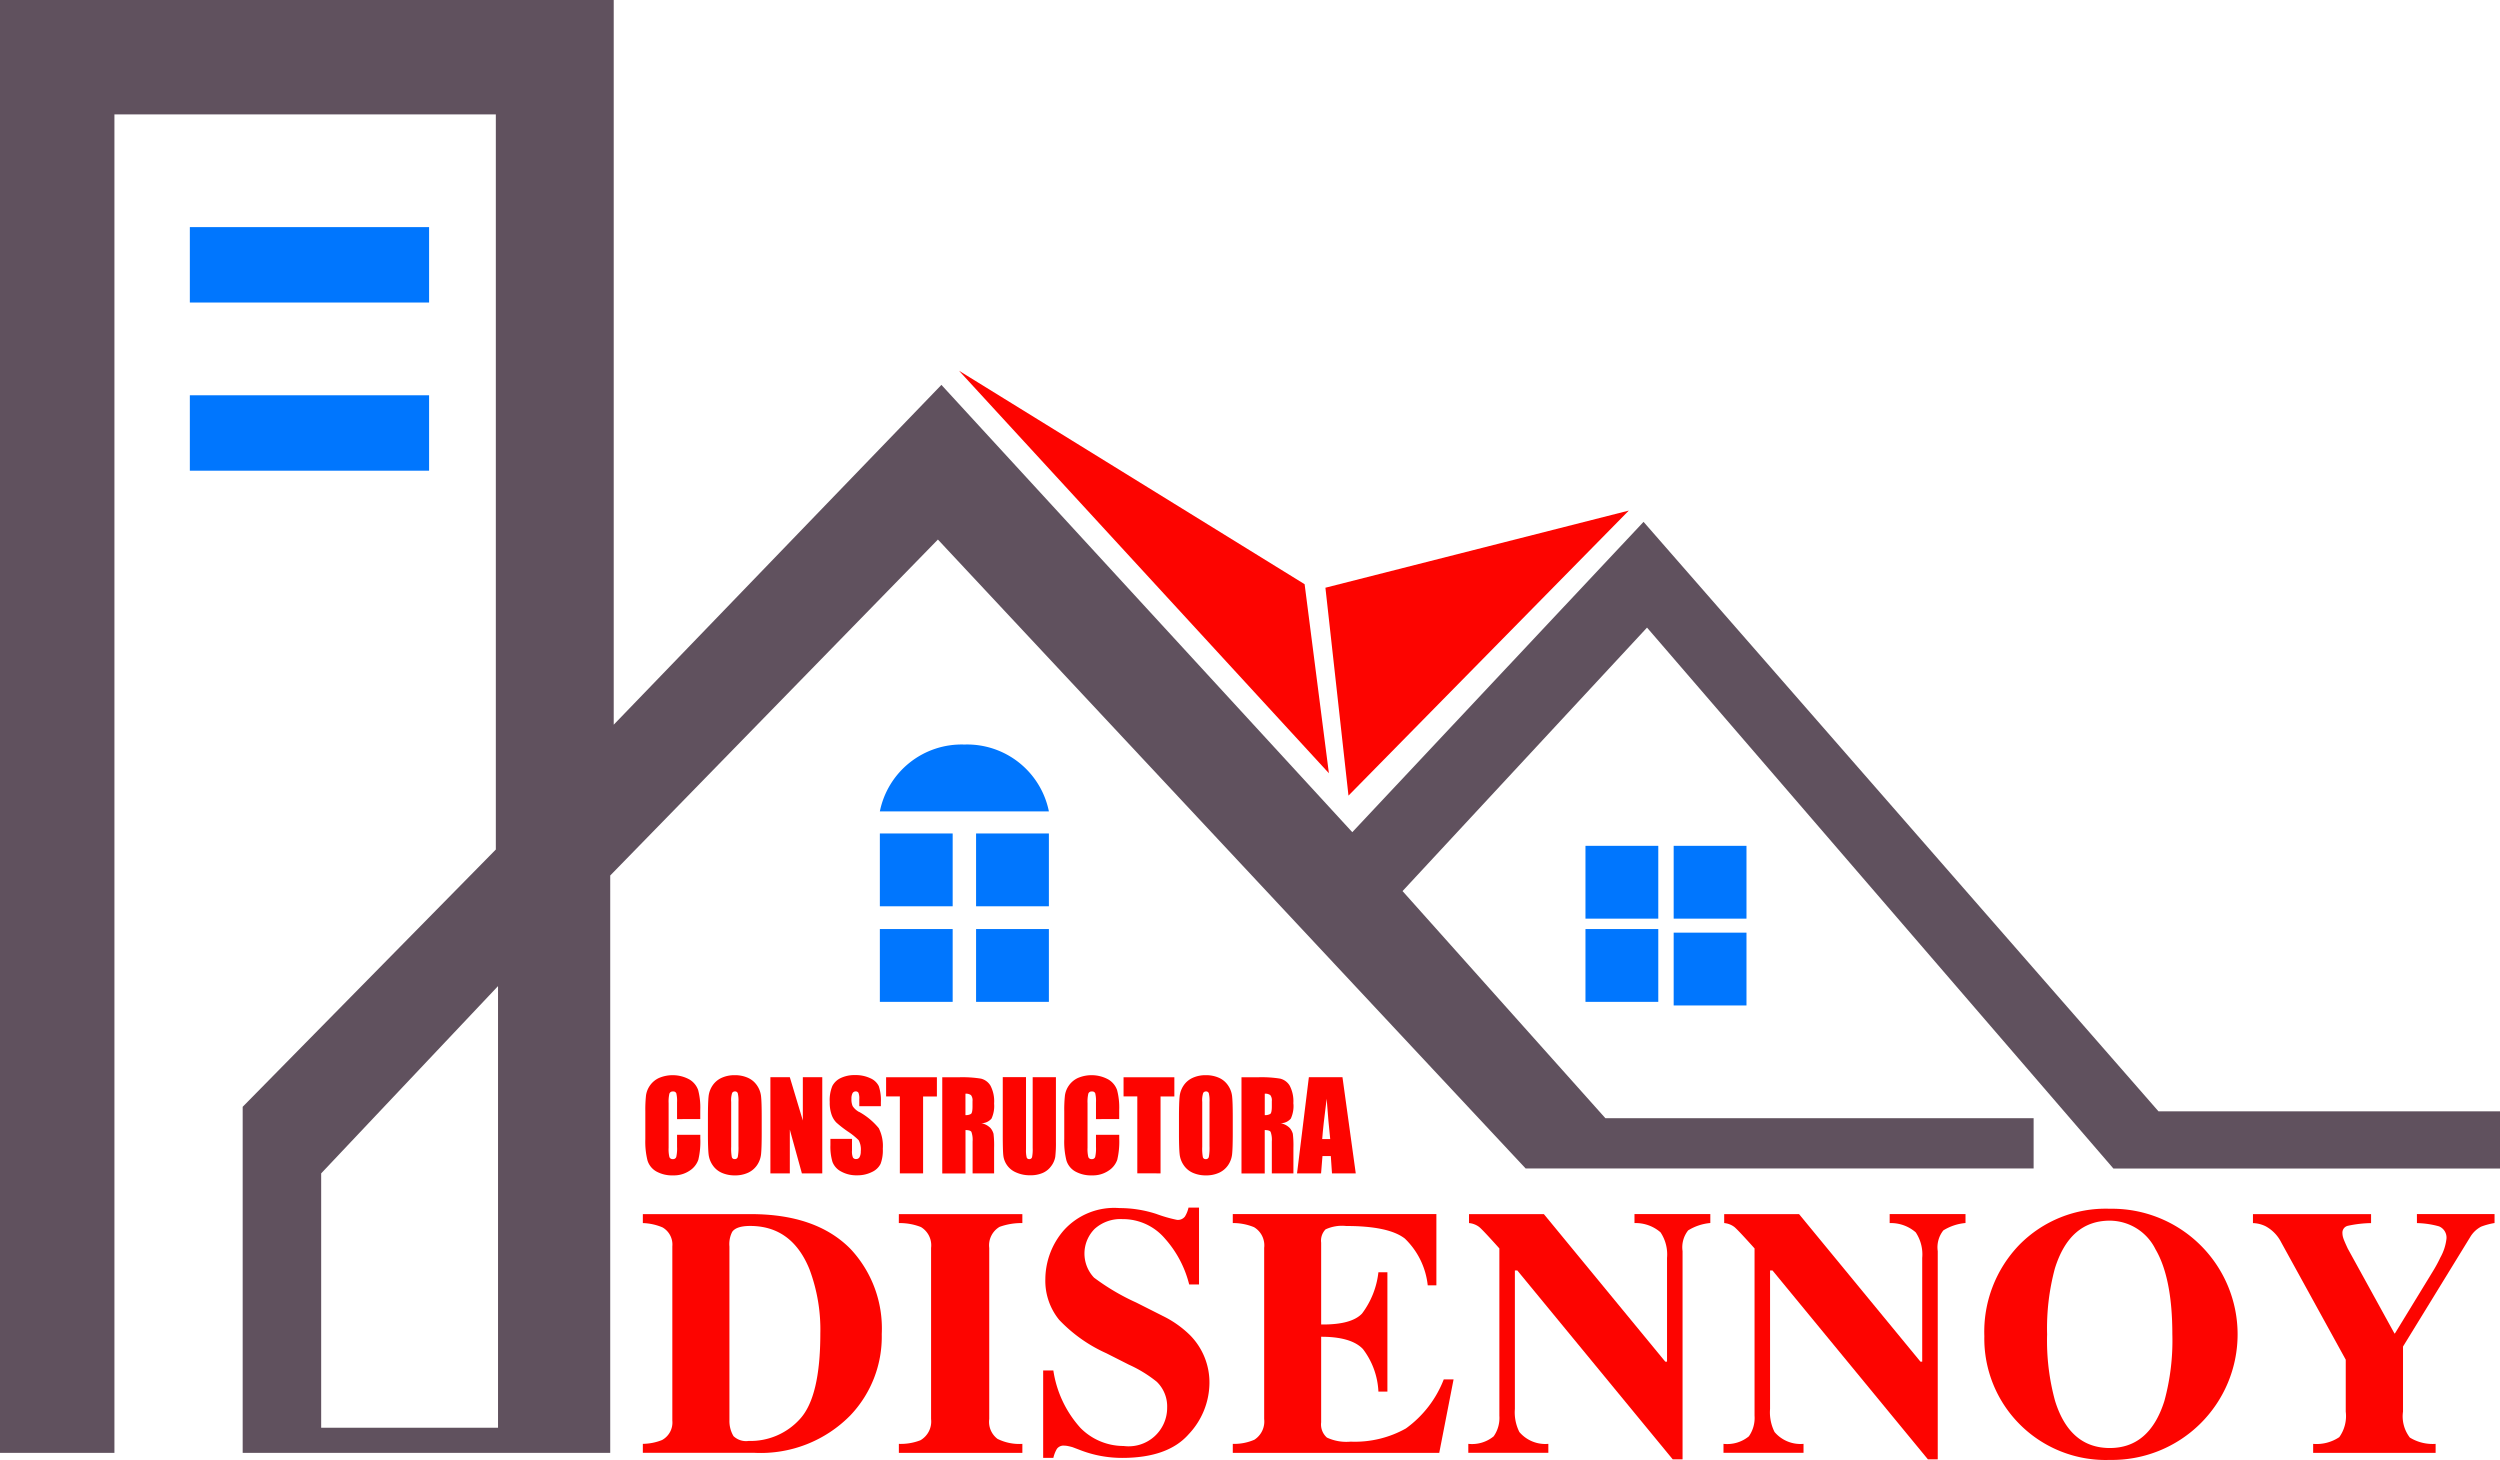 <?xml version="1.0" encoding="UTF-8"?> <svg xmlns="http://www.w3.org/2000/svg" xmlns:xlink="http://www.w3.org/1999/xlink" id="Group_620" data-name="Group 620" width="211.336" height="123.413" viewBox="0 0 211.336 123.413"><defs><clipPath id="clip-path"><rect id="Rectangle_358" data-name="Rectangle 358" width="211.336" height="123.413" fill="none"></rect></clipPath></defs><rect id="Rectangle_348" data-name="Rectangle 348" width="20.225" height="6.375" transform="translate(16.048 19.199)" fill="#0076fe"></rect><rect id="Rectangle_349" data-name="Rectangle 349" width="20.225" height="6.375" transform="translate(16.048 33.415)" fill="#0076fe"></rect><path id="Path_119" data-name="Path 119" d="M237.07,98.4,207.854,80.355l31.268,34.024Z" transform="translate(-126.785 -49.014)" fill="#fd0400"></path><path id="Path_120" data-name="Path 120" d="M312.918,110.662l-25.648,6.522,1.95,17.574Z" transform="translate(-175.227 -67.501)" fill="#fd0400"></path><rect id="Rectangle_350" data-name="Rectangle 350" width="6.155" height="6.155" transform="translate(74.378 70.457)" fill="#0076fe"></rect><rect id="Rectangle_351" data-name="Rectangle 351" width="6.155" height="6.155" transform="translate(82.512 70.457)" fill="#0076fe"></rect><rect id="Rectangle_352" data-name="Rectangle 352" width="6.155" height="6.155" transform="translate(74.378 78.536)" fill="#0076fe"></rect><rect id="Rectangle_353" data-name="Rectangle 353" width="6.155" height="6.155" transform="translate(82.512 78.536)" fill="#0076fe"></rect><rect id="Rectangle_354" data-name="Rectangle 354" width="6.155" height="6.155" transform="translate(134.027 71.502)" fill="#0076fe"></rect><rect id="Rectangle_355" data-name="Rectangle 355" width="6.155" height="6.155" transform="translate(141.483 71.502)" fill="#0076fe"></rect><rect id="Rectangle_356" data-name="Rectangle 356" width="6.155" height="6.155" transform="translate(141.483 78.841)" fill="#0076fe"></rect><rect id="Rectangle_357" data-name="Rectangle 357" width="6.155" height="6.155" transform="translate(134.027 78.536)" fill="#0076fe"></rect><g id="Group_619" data-name="Group 619"><g id="Group_618" data-name="Group 618" clip-path="url(#clip-path)"><path id="Path_121" data-name="Path 121" d="M197.845,161.37a7.051,7.051,0,0,0-7.145,5.65h14.289a7.051,7.051,0,0,0-7.144-5.65" transform="translate(-116.322 -98.431)" fill="#0076fe"></path><path id="Path_122" data-name="Path 122" d="M144.511,236.747v-.772a5.8,5.8,0,0,0-.177-1.678,1.7,1.7,0,0,0-.742-.9,2.953,2.953,0,0,0-2.565-.128,1.9,1.9,0,0,0-.77.642,1.917,1.917,0,0,0-.333.844,11.241,11.241,0,0,0-.057,1.319v2.375a6.564,6.564,0,0,0,.182,1.79,1.608,1.608,0,0,0,.743.932,2.737,2.737,0,0,0,1.424.335,2.374,2.374,0,0,0,1.4-.4,1.8,1.8,0,0,0,.733-.925,6.7,6.7,0,0,0,.166-1.79v-.317h-1.965V239.1a3.149,3.149,0,0,1-.068.849.273.273,0,0,1-.287.181.278.278,0,0,1-.294-.18,2.847,2.847,0,0,1-.065-.774V235.4a3.06,3.06,0,0,1,.065-.8.289.289,0,0,1,.308-.186.268.268,0,0,1,.277.152,2.717,2.717,0,0,1,.063.769v1.414Z" transform="translate(-85.315 -142.146)" fill="#fd0400"></path><path id="Path_123" data-name="Path 123" d="M154.619,241.293a2.676,2.676,0,0,0,1.09.213,2.594,2.594,0,0,0,1.12-.225,1.851,1.851,0,0,0,.764-.648,2.014,2.014,0,0,0,.335-.931q.053-.51.054-1.735v-1.392c0-.837-.018-1.422-.056-1.757a2,2,0,0,0-.35-.928,1.808,1.808,0,0,0-.777-.64,2.651,2.651,0,0,0-1.09-.215,2.594,2.594,0,0,0-1.121.227,1.827,1.827,0,0,0-.763.647,2.016,2.016,0,0,0-.335.931q-.054.508-.055,1.734v1.392q0,1.256.057,1.758a2.005,2.005,0,0,0,.35.929,1.809,1.809,0,0,0,.777.64m.782-6a1.939,1.939,0,0,1,.082-.757.264.264,0,0,1,.236-.128.233.233,0,0,1,.24.159,2.7,2.7,0,0,1,.058.725v3.737a4.361,4.361,0,0,1-.056.908.244.244,0,0,1-.257.191.234.234,0,0,1-.25-.166,4.03,4.03,0,0,1-.053-.873Z" transform="translate(-93.591 -142.145)" fill="#fd0400"></path><path id="Path_124" data-name="Path 124" d="M169.636,241.606h1.723v-8.129h-1.643v3.659l-1.1-3.659h-1.642v8.129h1.642v-3.7Z" transform="translate(-101.849 -142.415)" fill="#fd0400"></path><path id="Path_125" data-name="Path 125" d="M182.318,236.15a1.51,1.51,0,0,1-.555-.5,1.421,1.421,0,0,1-.1-.613.967.967,0,0,1,.09-.473.293.293,0,0,1,.269-.156.253.253,0,0,1,.233.115,1.264,1.264,0,0,1,.07.537v.6h1.825v-.322a3.8,3.8,0,0,0-.175-1.374,1.412,1.412,0,0,0-.715-.67,2.916,2.916,0,0,0-1.3-.266,2.677,2.677,0,0,0-1.195.245,1.533,1.533,0,0,0-.716.674,3.148,3.148,0,0,0-.222,1.367,3.055,3.055,0,0,0,.157,1.064,1.794,1.794,0,0,0,.394.654,9.257,9.257,0,0,0,.971.758,5.972,5.972,0,0,1,.92.738,1.621,1.621,0,0,1,.182.939,1.006,1.006,0,0,1-.1.492.315.315,0,0,1-.292.165.288.288,0,0,1-.273-.131,1.391,1.391,0,0,1-.077-.587v-.989h-1.825v.533a4.494,4.494,0,0,0,.172,1.41,1.529,1.529,0,0,0,.731.818,2.655,2.655,0,0,0,1.347.322,2.714,2.714,0,0,0,1.26-.279,1.513,1.513,0,0,0,.731-.69,3.247,3.247,0,0,0,.189-1.28,3.345,3.345,0,0,0-.34-1.732,5.7,5.7,0,0,0-1.653-1.376" transform="translate(-109.686 -142.146)" fill="#fd0400"></path><path id="Path_126" data-name="Path 126" d="M193.216,241.606h1.965v-6.5h1.167v-1.626h-4.294V235.1h1.162Z" transform="translate(-117.148 -142.415)" fill="#fd0400"></path><path id="Path_127" data-name="Path 127" d="M208.6,235.7a2.841,2.841,0,0,0-.31-1.515,1.3,1.3,0,0,0-.8-.589,9.873,9.873,0,0,0-1.882-.115h-1.391v8.129h1.965v-3.666c.271,0,.438.052.5.156a2,2,0,0,1,.1.809v2.7H208.6V239.46a8.214,8.214,0,0,0-.049-1.2,1.289,1.289,0,0,0-.25-.479,1.451,1.451,0,0,0-.784-.416,1.123,1.123,0,0,0,.864-.392,2.528,2.528,0,0,0,.219-1.275m-1.825.246c0,.358-.044.571-.133.635a.819.819,0,0,1-.464.1v-1.808a.691.691,0,0,1,.469.121.71.71,0,0,1,.128.506Z" transform="translate(-124.564 -142.414)" fill="#fd0400"></path><path id="Path_128" data-name="Path 128" d="M221.444,240.976a1.834,1.834,0,0,0,.332-.768,10.224,10.224,0,0,0,.056-1.3v-5.432h-1.965v5.99a3.284,3.284,0,0,1-.053.771.226.226,0,0,1-.24.162.209.209,0,0,1-.217-.148,2.533,2.533,0,0,1-.054-.679v-6.1h-1.965v4.81q0,1.376.046,1.8a1.769,1.769,0,0,0,1.078,1.443,2.8,2.8,0,0,0,1.2.241,2.558,2.558,0,0,0,1.061-.2,1.735,1.735,0,0,0,.726-.6" transform="translate(-132.57 -142.415)" fill="#fd0400"></path><path id="Path_129" data-name="Path 129" d="M235.312,236.747v-.772a5.787,5.787,0,0,0-.178-1.678,1.7,1.7,0,0,0-.742-.9,2.953,2.953,0,0,0-2.565-.128,1.9,1.9,0,0,0-.77.642,1.92,1.92,0,0,0-.333.844,11.134,11.134,0,0,0-.057,1.319v2.375a6.564,6.564,0,0,0,.182,1.79,1.607,1.607,0,0,0,.743.932,2.737,2.737,0,0,0,1.424.335,2.374,2.374,0,0,0,1.4-.4,1.8,1.8,0,0,0,.733-.925,6.716,6.716,0,0,0,.166-1.79v-.317h-1.966V239.1a3.155,3.155,0,0,1-.067.849.274.274,0,0,1-.287.181.277.277,0,0,1-.294-.18,2.826,2.826,0,0,1-.066-.774V235.4a3.037,3.037,0,0,1,.066-.8.288.288,0,0,1,.308-.186.268.268,0,0,1,.277.152,2.717,2.717,0,0,1,.063.769v1.414Z" transform="translate(-140.701 -142.146)" fill="#fd0400"></path><path id="Path_130" data-name="Path 130" d="M246.646,241.606v-6.5h1.167v-1.626h-4.294V235.1h1.162v6.5Z" transform="translate(-148.54 -142.415)" fill="#fd0400"></path><path id="Path_131" data-name="Path 131" d="M259.674,233.89a1.808,1.808,0,0,0-.777-.64,2.658,2.658,0,0,0-1.09-.214,2.6,2.6,0,0,0-1.121.227,1.827,1.827,0,0,0-.763.647,2.019,2.019,0,0,0-.335.932q-.054.508-.055,1.733v1.392q0,1.256.057,1.757a2,2,0,0,0,.35.93,1.812,1.812,0,0,0,.777.64,2.683,2.683,0,0,0,1.09.213,2.594,2.594,0,0,0,1.12-.225,1.849,1.849,0,0,0,.764-.648,2.016,2.016,0,0,0,.335-.931q.053-.51.054-1.735v-1.392c0-.837-.018-1.421-.056-1.757a2,2,0,0,0-.35-.928m-1.559,5.142a4.332,4.332,0,0,1-.056.908.244.244,0,0,1-.257.191.234.234,0,0,1-.25-.165,4.031,4.031,0,0,1-.053-.873v-3.8a1.933,1.933,0,0,1,.082-.756.263.263,0,0,1,.236-.128.233.233,0,0,1,.24.159,2.7,2.7,0,0,1,.059.725Z" transform="translate(-155.869 -142.146)" fill="#fd0400"></path><path id="Path_132" data-name="Path 132" d="M273.456,235.7a2.841,2.841,0,0,0-.31-1.515,1.3,1.3,0,0,0-.8-.589,9.873,9.873,0,0,0-1.882-.115h-1.391v8.129h1.965v-3.666c.271,0,.438.052.5.156a2,2,0,0,1,.1.809v2.7h1.825V239.46a8.214,8.214,0,0,0-.049-1.2,1.288,1.288,0,0,0-.25-.479,1.451,1.451,0,0,0-.784-.416,1.123,1.123,0,0,0,.864-.392,2.528,2.528,0,0,0,.219-1.275m-1.825.246c0,.358-.044.571-.133.635a.819.819,0,0,1-.464.1v-1.808a.691.691,0,0,1,.469.121.71.71,0,0,1,.128.506Z" transform="translate(-164.125 -142.414)" fill="#fd0400"></path><path id="Path_133" data-name="Path 133" d="M283.977,240.144l.1,1.461h2.009l-1.123-8.129h-2.841l-1,8.129h2.032l.118-1.461Zm-.351-4.856q.149,2.033.3,3.414h-.676q.077-1.078.377-3.414" transform="translate(-171.478 -142.414)" fill="#fd0400"></path><path id="Path_134" data-name="Path 134" d="M148.457,263.148h-9.128v.758a4.593,4.593,0,0,1,1.663.364,1.669,1.669,0,0,1,.83,1.6V280.6a1.685,1.685,0,0,1-.874,1.647,4.53,4.53,0,0,1-1.619.321v.758h9.435a10.618,10.618,0,0,0,8.107-3.165,9.639,9.639,0,0,0,2.654-6.868,9.826,9.826,0,0,0-2.639-7.2q-2.9-2.946-8.428-2.945m4.17,17.3a5.636,5.636,0,0,1-4.36,1.874,1.534,1.534,0,0,1-1.276-.408,2.5,2.5,0,0,1-.343-1.327v-14.7a2.28,2.28,0,0,1,.233-1.239q.351-.5,1.517-.5,3.528,0,5.016,3.661a14.5,14.5,0,0,1,.918,5.439q0,5.322-1.706,7.2" transform="translate(-84.987 -160.513)" fill="#fd0400"></path><path id="Path_135" data-name="Path 135" d="M194.811,263.906a4.9,4.9,0,0,1,1.866.333,1.8,1.8,0,0,1,.861,1.766v14.466a1.828,1.828,0,0,1-.9,1.793,4.6,4.6,0,0,1-1.823.306v.758h10.44v-.758a4.136,4.136,0,0,1-2.1-.422,1.8,1.8,0,0,1-.7-1.677V266.005a1.809,1.809,0,0,1,.874-1.781,5.384,5.384,0,0,1,1.925-.318v-.758h-10.44Z" transform="translate(-118.83 -160.513)" fill="#fd0400"></path><path id="Path_136" data-name="Path 136" d="M236.132,270.86l-2.2-1.11a18.9,18.9,0,0,1-3.556-2.1,2.961,2.961,0,0,1,.054-4.123,3.259,3.259,0,0,1,2.345-.824,4.658,4.658,0,0,1,3.585,1.633,9.122,9.122,0,0,1,2.06,3.894h.831v-6.5h-.889a2.436,2.436,0,0,1-.3.752.745.745,0,0,1-.674.284,11.7,11.7,0,0,1-1.728-.495,9.994,9.994,0,0,0-3.133-.5,5.727,5.727,0,0,0-4.725,1.9,6.356,6.356,0,0,0-1.541,4.085,5.227,5.227,0,0,0,1.164,3.458,12.61,12.61,0,0,0,4,2.832l1.9.963a10.816,10.816,0,0,1,2.354,1.444,2.9,2.9,0,0,1,.879,2.189,3.254,3.254,0,0,1-3.678,3.24,5.123,5.123,0,0,1-3.643-1.519,9.284,9.284,0,0,1-2.3-4.868h-.861v7.393h.861a2.748,2.748,0,0,1,.3-.764.693.693,0,0,1,.631-.271,1.652,1.652,0,0,1,.316.038c.124.024.253.055.387.095l.574.218a9.737,9.737,0,0,0,1.8.518,9.91,9.91,0,0,0,1.8.167q3.874,0,5.63-2a6.379,6.379,0,0,0,1.757-4.263,5.684,5.684,0,0,0-1.638-4.109,8.736,8.736,0,0,0-2.351-1.649" transform="translate(-137.893 -159.646)" fill="#fd0400"></path><path id="Path_137" data-name="Path 137" d="M281.818,281.272a8.821,8.821,0,0,1-4.667,1.11,3.892,3.892,0,0,1-2-.344,1.477,1.477,0,0,1-.488-1.291v-7.232q2.552,0,3.535,1.043a6.4,6.4,0,0,1,1.305,3.593h.76v-10.09h-.76a7.118,7.118,0,0,1-1.384,3.492q-.9.955-3.456.925v-6.911a1.366,1.366,0,0,1,.372-1.13,3.327,3.327,0,0,1,1.742-.285q3.6,0,4.964,1.065a6.434,6.434,0,0,1,1.932,3.951h.731v-6.022H267.192v.758a4.637,4.637,0,0,1,1.794.347,1.79,1.79,0,0,1,.86,1.753v14.466a1.83,1.83,0,0,1-.83,1.75,4.269,4.269,0,0,1-1.823.35v.758h17.453l1.211-6.211h-.829a9.191,9.191,0,0,1-3.209,4.155" transform="translate(-162.98 -160.513)" fill="#fd0400"></path><path id="Path_138" data-name="Path 138" d="M332.3,263.906a3.2,3.2,0,0,1,2.2.78,3.352,3.352,0,0,1,.551,2.165v8.772h-.146l-10.265-12.476h-6.329v.758a1.663,1.663,0,0,1,.875.342q.321.272,1.692,1.8v14.145a2.7,2.7,0,0,1-.482,1.741,2.887,2.887,0,0,1-2.144.635v.758h6.766v-.758a2.873,2.873,0,0,1-2.449-1,3.7,3.7,0,0,1-.38-1.949v-11.71h.205l13.138,15.968h.832v-17.6a2.3,2.3,0,0,1,.473-1.753,4.254,4.254,0,0,1,1.874-.624v-.758H332.3Z" transform="translate(-194.13 -160.513)" fill="#fd0400"></path><path id="Path_139" data-name="Path 139" d="M387.6,263.906a3.2,3.2,0,0,1,2.2.78,3.352,3.352,0,0,1,.551,2.165v8.772h-.146l-10.265-12.476h-6.329v.758a1.663,1.663,0,0,1,.875.342q.321.272,1.692,1.8v14.145a2.7,2.7,0,0,1-.482,1.741,2.887,2.887,0,0,1-2.144.635v.758h6.766v-.758a2.873,2.873,0,0,1-2.449-1,3.7,3.7,0,0,1-.38-1.949v-11.71h.205l13.138,15.968h.832v-17.6a2.3,2.3,0,0,1,.473-1.753,4.254,4.254,0,0,1,1.874-.624v-.758H387.6Z" transform="translate(-227.858 -160.513)" fill="#fd0400"></path><path id="Path_140" data-name="Path 140" d="M440.7,261.988a10.223,10.223,0,0,0-7.669,3.062,10.584,10.584,0,0,0-2.945,7.713A10.259,10.259,0,0,0,440.7,283.219a10.617,10.617,0,1,0,0-21.231m4.607,16.244q-1.256,3.981-4.613,3.981-3.388,0-4.629-3.981a19.262,19.262,0,0,1-.673-5.628,19.478,19.478,0,0,1,.657-5.571q1.258-4.038,4.645-4.039a4.326,4.326,0,0,1,3.861,2.421q1.423,2.421,1.424,7.19a19.351,19.351,0,0,1-.673,5.628" transform="translate(-262.341 -159.806)" fill="#fd0400"></path><path id="Path_141" data-name="Path 141" d="M502.163,263.906a7.482,7.482,0,0,1,1.867.277,1.026,1.026,0,0,1,.628,1.05,4.205,4.205,0,0,1-.511,1.575,11.724,11.724,0,0,1-.641,1.182l-3.206,5.248h-.038l-3.946-7.174c-.194-.418-.319-.706-.372-.867a1.418,1.418,0,0,1-.08-.444.591.591,0,0,1,.438-.613,9.85,9.85,0,0,1,1.983-.233v-.758H488.3v.758a2.634,2.634,0,0,1,1.064.263,3.171,3.171,0,0,1,1.327,1.369l5.453,9.916v4.389a3.053,3.053,0,0,1-.547,2.157,3.442,3.442,0,0,1-2.208.569v.758h10.353v-.758a3.679,3.679,0,0,1-2.177-.533,2.923,2.923,0,0,1-.58-2.194v-5.5l5.7-9.289a2.348,2.348,0,0,1,.9-.846,5.783,5.783,0,0,1,1.138-.306v-.758h-6.563Z" transform="translate(-297.848 -160.513)" fill="#fd0400"></path><path id="Path_142" data-name="Path 142" d="M182.464,93.942,138.936,44.113,114.315,70.346,79.581,32.535,51.881,61.26V0H0V122.814H9.673V9.672H41.915V71.812l-21.4,21.75v29.252h31.07V74.009l27.7-28.4,49.685,53.168h42.941v-4.25h-36.2l-17.148-19.2L139.23,53.053l39.424,45.726h32.682V93.942ZM42.1,120.689H27.15V99.19L42.1,83.359Z" transform="translate(0 0.001)" fill="#60515e"></path></g></g></svg> 